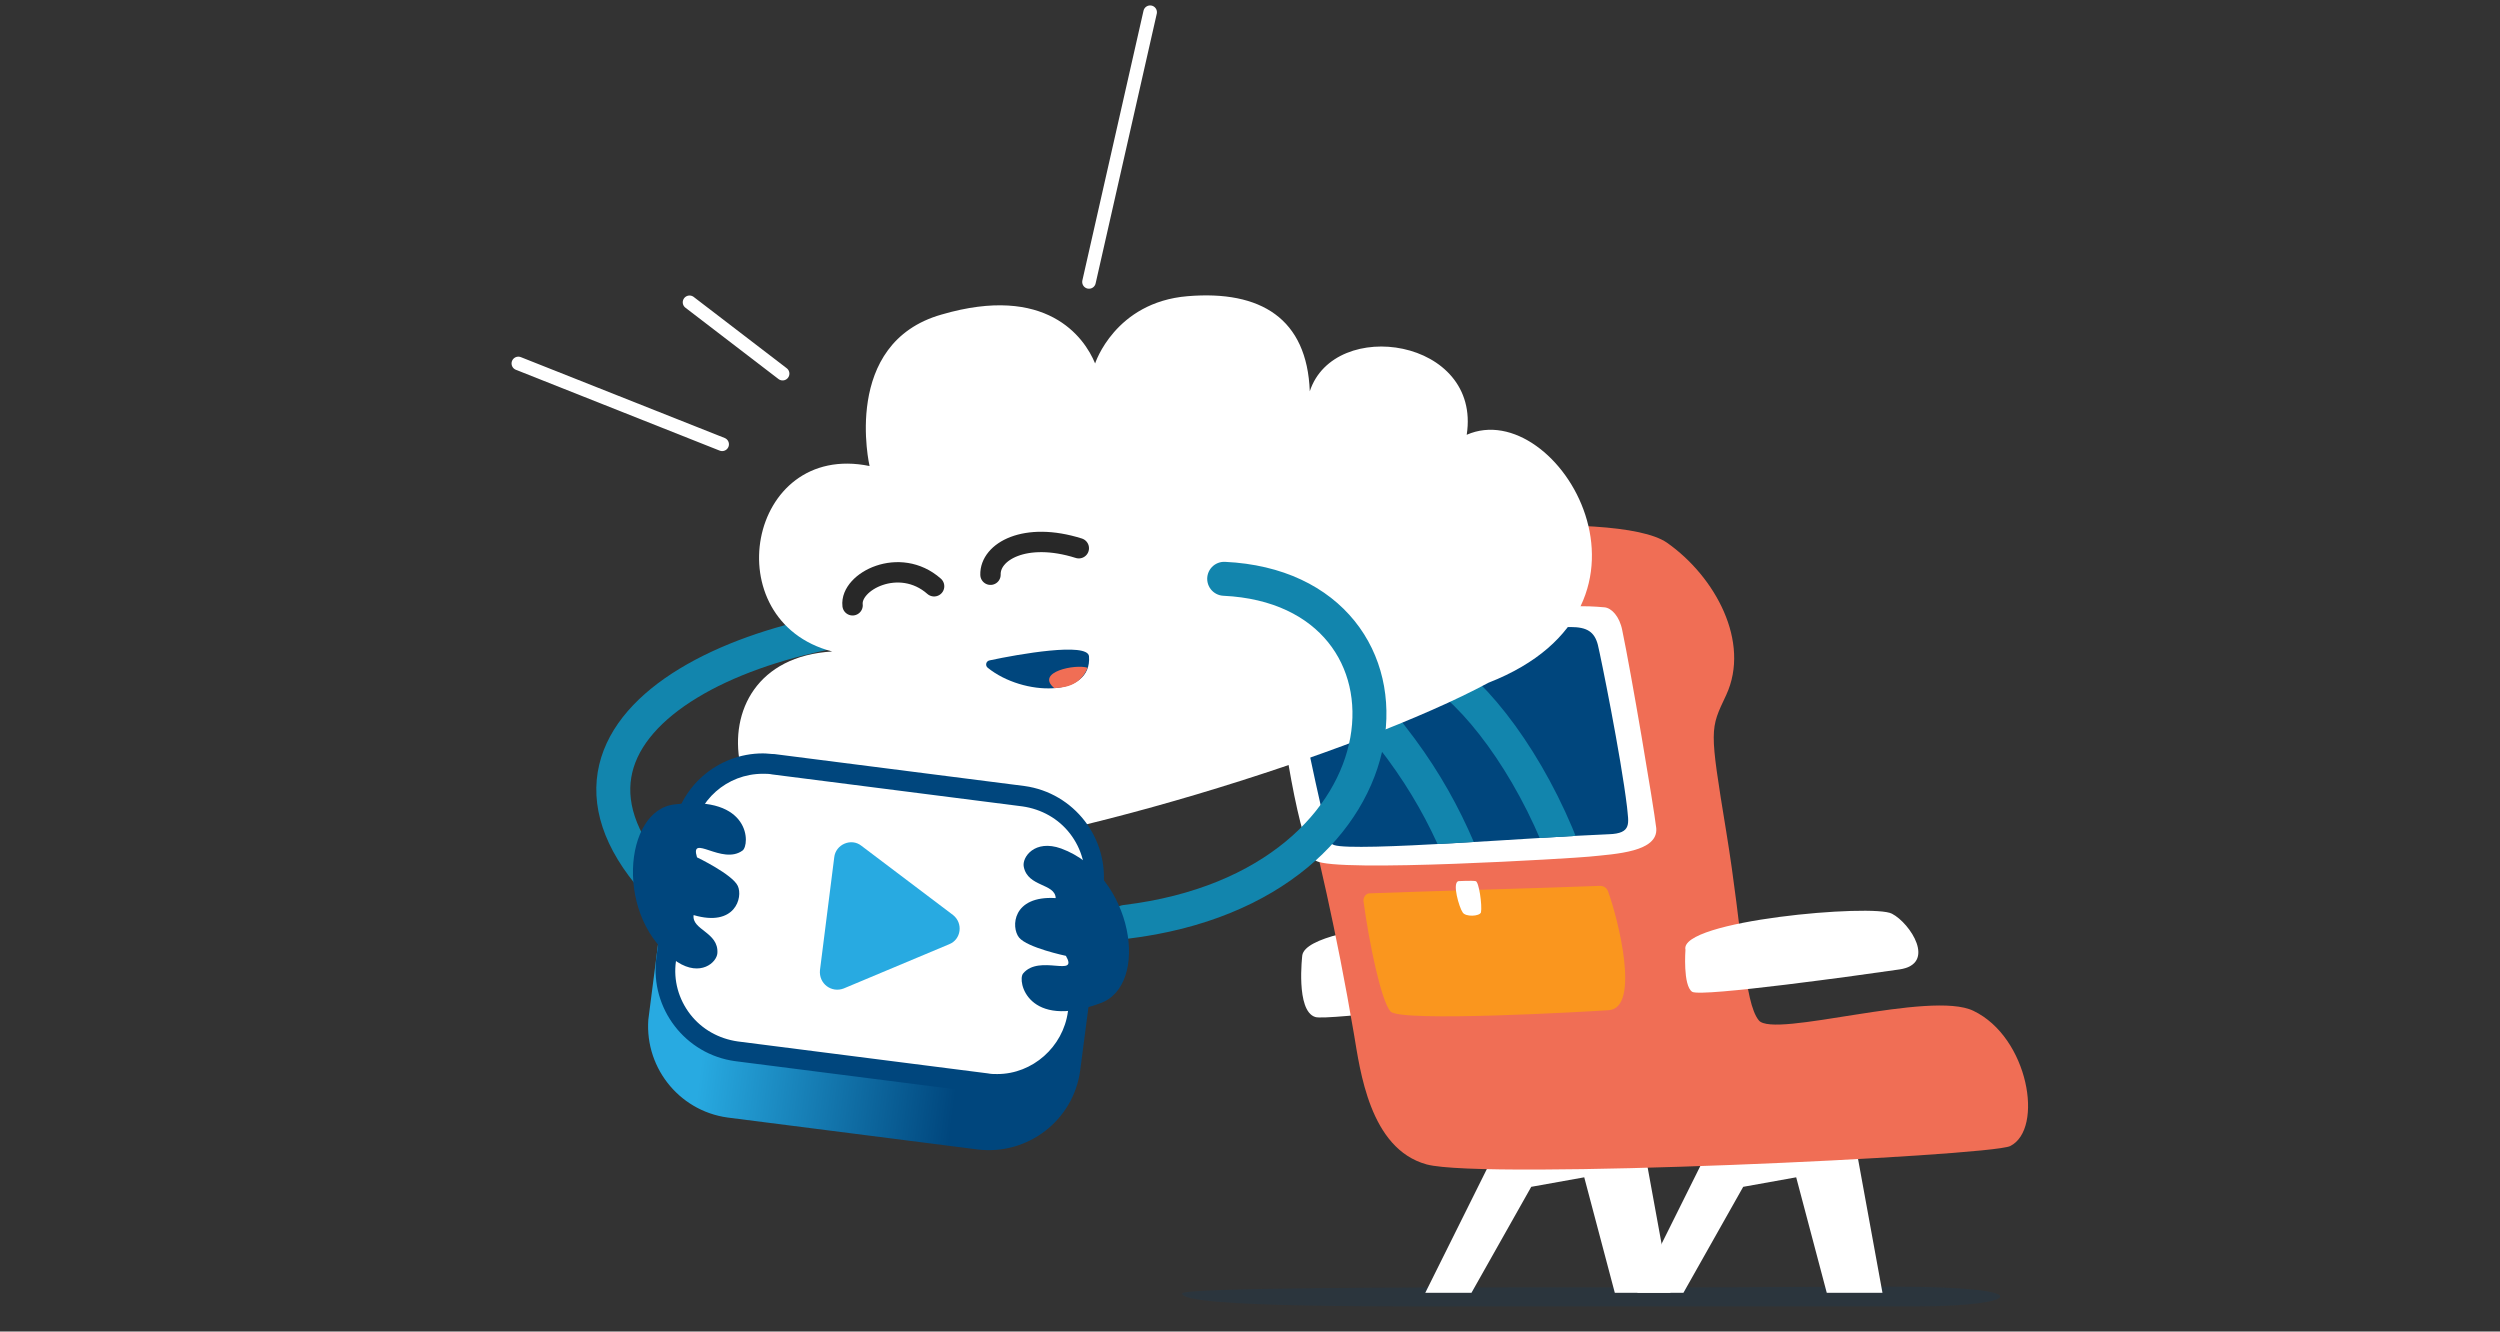 <?xml version="1.0" encoding="utf-8"?>
<!-- Generator: Adobe Illustrator 27.0.0, SVG Export Plug-In . SVG Version: 6.00 Build 0)  -->
<svg version="1.1" id="Layer_1" xmlns="http://www.w3.org/2000/svg" xmlns:xlink="http://www.w3.org/1999/xlink" x="0px" y="0px"
	 viewBox="0 0 368 196" style="enable-background:new 0 0 368 196;" xml:space="preserve">
<rect x="0" y="0" width="368" height="196" fill="#333333" stroke="none"/>
<style type="text/css">
	.st0{opacity:0.15;fill:#00467D;enable-background:new    ;}
	.st1{fill:#FFFFFF;}
	.st2{fill:#F06E55;}
	.st3{fill:#00467D;}
	.st4{clip-path:url(#SVGID_00000033348294556927476060000012374514633129329819_);}
	.st5{fill:none;stroke:#1285AD;stroke-width:5;stroke-linecap:round;stroke-linejoin:round;stroke-miterlimit:10;}
	.st6{fill:none;stroke:#282828;stroke-width:3;stroke-linecap:round;stroke-linejoin:round;stroke-miterlimit:10;}
	
		.st7{clip-path:url(#SVGID_00000158740476894132613810000000990063885169343158_);fill:url(#SVGID_00000034070682493815707400000018208489975231681411_);}
	.st8{fill:#28AAE1;}
	.st9{fill:#FA961E;}
	.st10{fill:none;stroke:#FFFFFF;stroke-width:2;stroke-linecap:round;stroke-linejoin:round;stroke-miterlimit:10;}
</style>
<g>
	<g>
		<g>
			<path class="st0" d="M279,189.4c-13.7,0-20,0.1-32.3,0.1c-11.7,0-13.4,0-24.3,0c-10.9,0-48.4,0-48.4,0.9c0,2.2,32.1,1.9,49.9,1.9
				s52.7,0,58.5,0C297.2,192.3,300.8,189.4,279,189.4z"/>
			<polygon class="st1" points="220.1,169.6 209.8,190.3 216.6,190.3 225.4,174.7 233.2,173.3 237.7,190.3 245.9,190.3 241.3,165.1 
							"/>
			<polygon class="st1" points="251.3,169.6 241,190.3 247.8,190.3 256.6,174.7 264.4,173.3 268.9,190.3 277.1,190.3 272.5,165.1 
							"/>
			<g>
				<path class="st1" d="M191.7,140.6c0.9-5.1,32.8-6.2,34.9-5.3c3.3,1.5,4.3,10.2-1.1,11s-30.4,4-31.9,3.4
					C190.7,148.8,191.7,140.6,191.7,140.6z"/>
				<path class="st2" d="M199.3,152.2c-5.2-30.6-11.3-47.7-13.5-59.1c-1.2-6.6-0.2-11.1,5.7-12.6c7-1.7,46.3-5.9,53.9-0.6
					c7.1,5,12.3,14.6,8.7,22.4c-2.4,5.1-2.5,4.8,0,20.1c2.5,15.3,2.6,25.1,4.8,27.8s25.3-4.5,31.6-1.4c8.1,3.9,10.4,17.4,5.4,19.9
					c-3.1,1.5-77.5,5-85.9,2.7S200.2,157.5,199.3,152.2z"/>
				<path class="st1" d="M227.6,89.2c3.3,0.1,5.4-0.1,8.6,0.2c1,0.1,2.2,1.3,2.6,3.4c1.3,6.2,4.6,25.7,5,29.1
					c0.3,3.5-5.9,3.8-9.9,4.2c-1.8,0.2-37.4,2.4-40.2,0.6c-2.3-1.4-5.4-20.6-5.8-28.5C187.3,90.2,227.6,89.2,227.6,89.2z"/>
				<path class="st1" d="M248.1,139.8c-1-4.3,27.7-6.8,30.4-5.3c2.7,1.4,6.6,7.4,1.1,8.2s-29.1,4.1-30.5,3.3
					C247.7,145.1,248.1,139.8,248.1,139.8z"/>
			</g>
		</g>
		<path class="st3" d="M190,97.8c1.8,8.4,4.2,20.7,5.5,25c0.2,0.7,0.2,1.4,0.9,1.6c3.1,1,30-1.2,40.4-1.6c3.5-0.1,2.9-1.7,2.7-4
			c-0.9-7.5-3.9-22.3-4.3-23.9c-0.5-1.9-1.6-2.6-4-2.6c-7.3,0-39.2,2.1-40.2,2.3C189.7,94.6,189.3,94.8,190,97.8z"/>
		<g>
			<g>
				<defs>
					<path id="SVGID_1_" d="M190,97.8c1.8,8.4,4.2,20.7,5.5,25c0.2,0.7,0.4,1.2,0.5,1.4c1,1.4,30.3-1,40.8-1.4
						c3.5-0.1,2.9-1.7,2.7-4c-0.9-7.5-3.9-22.3-4.3-23.9c-0.5-1.9-1.6-2.6-4-2.6c-7.3,0-39.2,2.1-40.2,2.3
						C189.7,94.6,189.3,94.8,190,97.8z"/>
				</defs>
				<clipPath id="SVGID_00000066514518492892907040000006392746711606529726_">
					<use xlink:href="#SVGID_1_"  style="overflow:visible;"/>
				</clipPath>
				<g style="clip-path:url(#SVGID_00000066514518492892907040000006392746711606529726_);">
					<path class="st5" d="M201.6,104.5c9.1,10.3,13.2,19.6,16.4,29.5"/>
					<path class="st5" d="M213.3,99.9c6.7,5.3,14.4,16.9,18.5,30.2"/>
				</g>
			</g>
		</g>
		<g>
			<path class="st5" d="M147,91.5c-33-2.4-72,13.9-50.6,38.2"/>
			<path class="st1" d="M215.9,64c2.2-14.2-19.5-17.4-23.1-6.4c-0.4-10.7-7.2-14.9-18-14c-10.7,0.9-13.6,9.9-13.6,9.9
				c-1.6-3.9-7.2-11.7-22.6-7.2C123.8,50.5,128,68.6,128,68.6c-18-3.7-22.8,22.8-5.5,27.3c-22.1,1.3-16.1,32.5,6.1,30.7
				c25.1-1.2,71.6-15.9,90.5-26.1C248,89.2,229.3,58.1,215.9,64z"/>
			<path class="st6" d="M158.8,80.7c-7.9-2.5-13.1,0.5-13,3.9"/>
			<path class="st6" d="M137.5,86.3c-5.1-4.5-12.4-0.7-12,2.8"/>
			<path class="st3" d="M160.3,96.6c0.5,6.1-9.7,5.9-14.9,1.7c-0.4-0.3-0.3-1,0.3-1.1C149.9,96.3,160.1,94.5,160.3,96.6z"/>
			<path class="st5" d="M180.2,85.2c31.7,1.5,29.2,45.2-14.5,50.5"/>
			<path class="st2" d="M160.1,98.3c-1.7-0.6-7.8,0.6-4.9,3C156.3,101.2,158.9,101.2,160.1,98.3z"/>
		</g>
		<g>
			<g>
				<g>
					<g>
						<defs>
							<path id="SVGID_00000057140247522919130390000001727300729782411921_" d="M113,119.4c-7.4-0.9-14.1,4.3-15.1,11.6l-2.4,18.4
								c-0.9,7.4,4.3,14.1,11.6,15.1l36.8,4.7c7.4,0.9,14.1-4.3,15.1-11.6l2.4-18.4c0.9-7.4-4.3-14.1-11.6-15.1L113,119.4z"/>
						</defs>
						<clipPath id="SVGID_00000039097852856228817410000000679547532053063093_">
							<use xlink:href="#SVGID_00000057140247522919130390000001727300729782411921_"  style="overflow:visible;"/>
						</clipPath>
						
							<linearGradient id="SVGID_00000088831899384861176660000001614381319320888201_" gradientUnits="userSpaceOnUse" x1="-738.86" y1="-335.236" x2="-738.017" y2="-335.236" gradientTransform="matrix(75.379 9.7 9.7 -75.379 59042.473 -17962.685)">
							<stop  offset="0" style="stop-color:#28AAE1"/>
							<stop  offset="0.14" style="stop-color:#28AAE1"/>
							<stop  offset="0.73" style="stop-color:#00467D"/>
							<stop  offset="1" style="stop-color:#00467D"/>
						</linearGradient>
						
							<polygon style="clip-path:url(#SVGID_00000039097852856228817410000000679547532053063093_);fill:url(#SVGID_00000088831899384861176660000001614381319320888201_);" points="
							93.8,162.8 157.3,171 163.1,125.9 99.6,117.7 						"/>
					</g>
				</g>
				<g>
					<g>
						<path class="st1" d="M146.7,159.5c-0.5,0-1,0-1.5-0.1l-36.8-4.7c-3.2-0.4-6-2-8-4.6c-2-2.5-2.8-5.7-2.4-8.9l2.4-18.4
							c0.8-6,5.9-10.5,11.9-10.5c0.5,0,1,0,1.5,0.1l36.8,4.7c3.2,0.4,6,2,8,4.6c2,2.5,2.8,5.7,2.4,8.9l-2.4,18.4
							C157.9,155,152.7,159.5,146.7,159.5L146.7,159.5z"/>
					</g>
					<g>
						<path class="st3" d="M112.3,113.9c0.5,0,0.9,0,1.4,0.1l36.8,4.7c2.8,0.4,5.3,1.8,7,4s2.5,5,2.1,7.8l-2.4,18.4
							c-0.7,5.2-5.2,9.2-10.4,9.2c-0.5,0-0.9,0-1.4-0.1l-36.8-4.7c-2.8-0.4-5.3-1.8-7-4s-2.5-5-2.1-7.8l2.4-18.4
							C102.6,117.8,107,113.9,112.3,113.9 M112.3,110.9c-6.7,0-12.5,5-13.3,11.8l-2.4,18.4c-0.9,7.4,4.3,14.1,11.6,15.1l36.8,4.7
							c0.6,0.1,1.2,0.1,1.7,0.1c6.7,0,12.5-5,13.3-11.8l2.4-18.4c0.9-7.4-4.3-14.1-11.6-15.1L114,111
							C113.5,111,112.9,110.9,112.3,110.9L112.3,110.9z"/>
					</g>
				</g>
				<path class="st8" d="M140.3,134.7c1.5,1.2,1.2,3.6-0.6,4.3l-15.5,6.5c-1.8,0.7-3.7-0.7-3.5-2.7l2.1-16.6c0.2-1.9,2.5-2.9,4-1.7
					L140.3,134.7z"/>
			</g>
		</g>
		<path class="st3" d="M156.2,124.9c-3.9-1.4-5.8,1.3-5.5,2.7c0.6,3,4.6,2.4,4.7,4.6c-6.4-0.4-6.6,4.3-5.4,5.8
			c1.2,1.5,6.9,2.7,6.9,2.7c1.9,3.3-3.9-0.3-6.3,2.6c-0.9,1.1,0.7,8.3,11.3,4.4C169.4,145.1,166.8,128.8,156.2,124.9z"/>
		<path class="st3" d="M99.7,141.6c3.4,2.2,5.8,0.1,5.9-1.3c0.2-3.1-3.8-3.4-3.5-5.6c6.1,1.8,7.3-2.6,6.5-4.3s-6-4.2-6-4.2
			c-1.1-3.6,3.7,1.2,6.7-1c1.1-0.8,1.3-8.2-9.9-6.8C91.7,119.1,90.4,135.4,99.7,141.6z"/>
	</g>
	<path class="st9" d="M201.6,131.5c-0.5,0-0.9,0.5-0.9,1.1c0.8,6,2.6,14.8,4,16.3c1.5,1.6,29.1,0,32.1-0.2
		c4.7-0.3,1.4-13.4-0.1-17.5c-0.2-0.5-0.6-0.8-1.2-0.8C228,130.7,209.3,131.2,201.6,131.5z"/>
	<path class="st1" d="M214.7,129.7c-1,0.2,0.1,3.9,0.6,4.6c0.4,0.7,2.5,0.6,2.7,0c0.2-1-0.3-4.6-0.8-4.6
		C216.7,129.6,214.7,129.7,214.7,129.7z"/>
</g>
<line class="st10" x1="106.3" y1="65.4" x2="76.3" y2="53.5"/>
<line class="st10" x1="115.2" y1="55" x2="101.5" y2="44.5"/>
<line class="st10" x1="160.3" y1="41.5" x2="169.3" y2="1.8"/>
</svg>
